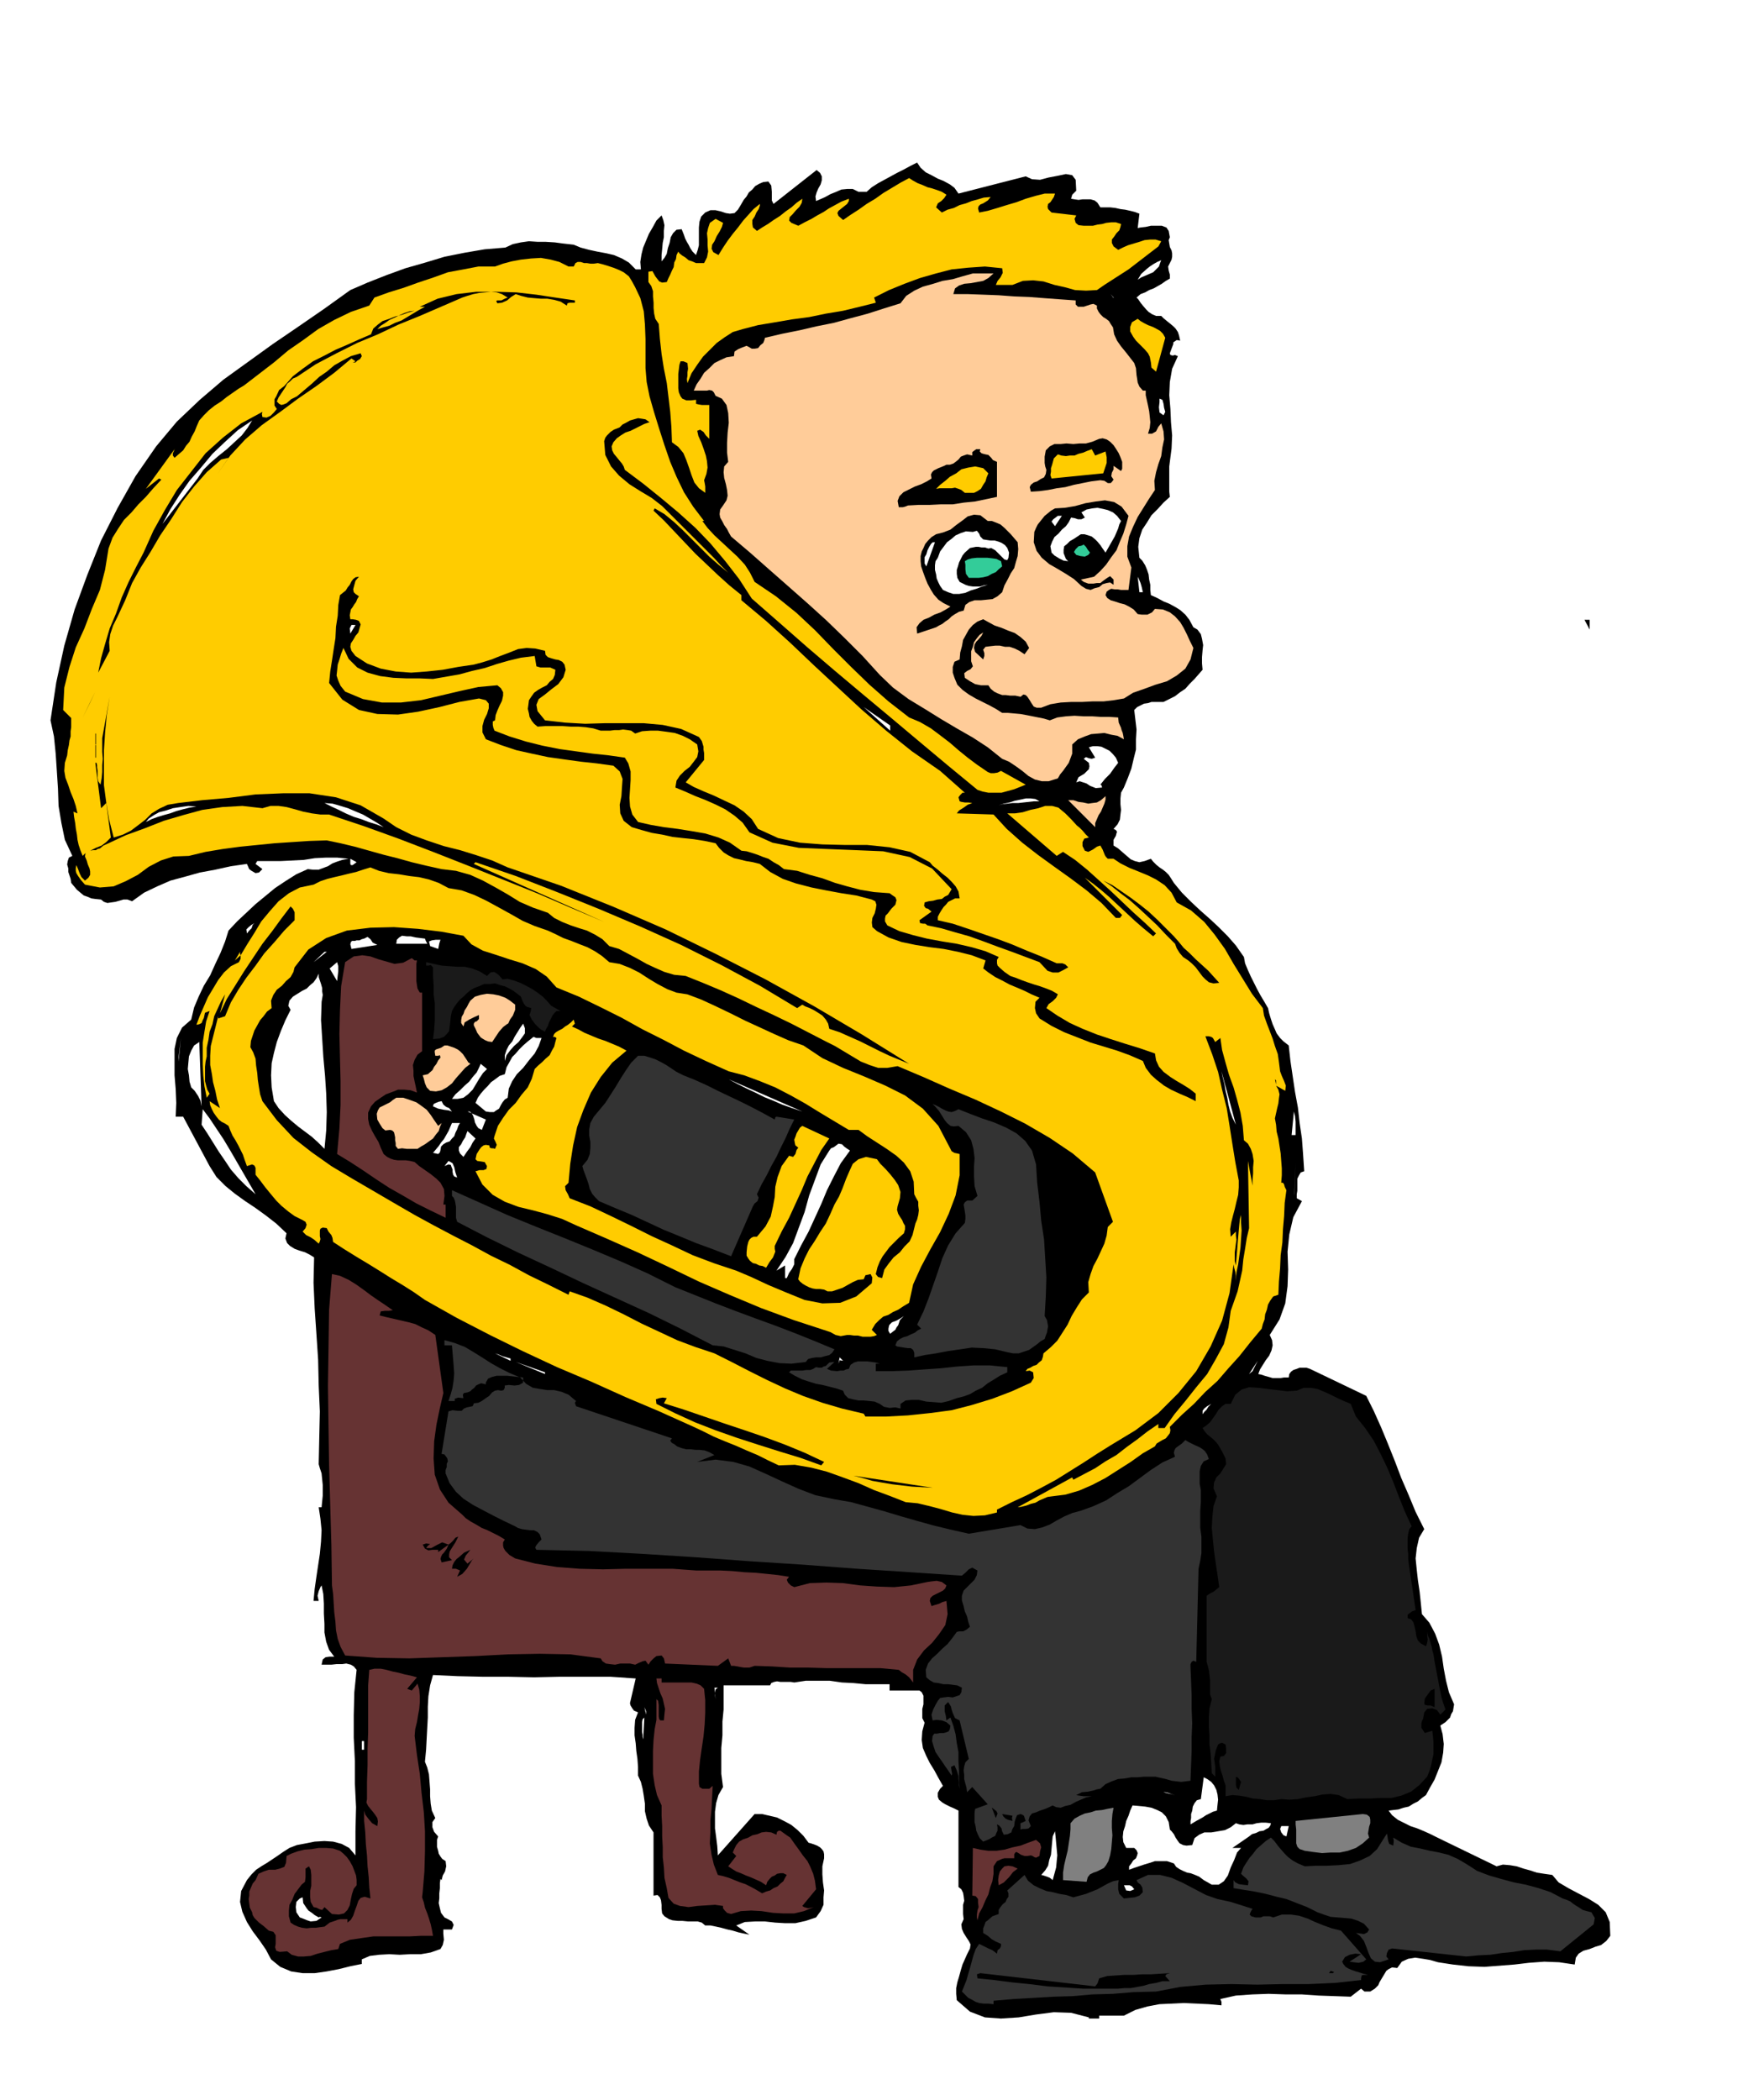 <svg xmlns="http://www.w3.org/2000/svg" fill-rule="evenodd" height="590.733" preserveAspectRatio="none" stroke-linecap="round" viewBox="0 0 3035 3656" width="490.455"><style>.brush0{fill:#fff}.brush1{fill:#000}.pen1{stroke:none}.brush2{fill:#fc0}.brush3{fill:#fc9}.brush5{fill:#633}.brush6{fill:#1a1a1a}.brush7{fill:#333}.brush8{fill:gray}</style><path class="pen1 brush1" d="m1669 337 117-30 11 5 14 1 15-4 16-3 14-3 11 2 6 8 1 19-7 7-2 7 6 1 7 1 7-1h14l7 2 5 4 5 8h17l9 1 9 2 8 1 9 2 8 2 8 3-3 25 5-1 9-1 9-2h19l8 3 4 6 2 11-2 5 1 6 1 6 3 6 1 5v6l-1 5-3 6-3 6 1 7 2 7v7l-7 4-7 5-7 4-7 4-8 3-7 4-8 3-7 6 3 3 4 6 4 5 6 7 4 4 6 4 7 3h9l4 4 6 5 5 4 6 5 4 4 4 6 2 6 2 9-6-1-3 2-3 2v3l-3 8-3 8 1 3 4 1 4-1 5 2-10 22-4 23-1 23 2 24 1 23 2 23-1 23-3 23-1 8v44l1 9-11 10-10 11-11 11-8 13-8 12-5 15-2 15 2 19 5 5 5 8 3 7 3 9 1 9 2 9v9l1 9 11 5 11 6 10 4 11 6 8 5 9 8 7 9 7 13 7 4 6 8 2 8 2 11-1 9-1 12v11l1 11-7 8-7 8-8 8-8 9-9 6-9 7-10 5-10 5h-21l-6 2-7 1-6 3-6 3-5 5 2 17 2 17-1 17v18l-4 16-4 17-6 16-7 17-5 9-1 10v10l1 10-1 8-1 9-4 8-7 8 4 2 2 3-1 3-1 4-4 7v10l8 5 8 7 7 6 7 6 7 3 8 2 9-2 11-4 4 5 6 6 5 4 6 4 5 4 5 5 4 6 5 8 14 17 16 16 16 15 17 15 15 14 16 16 14 16 14 20 2 11 5 12 5 11 6 12 5 10 6 11 6 10 7 12 2 9 3 10 3 9 4 9 3 7 6 8 6 6 9 7 3 27 4 27 4 27 5 27 3 27 4 27 2 27 2 30-6 2-3 5-3 6v21l-1 6v7l9 5-15 28-7 30-3 30 1 31-1 29-4 30-10 28-17 27 4 9 1 9-2 9-4 9-6 8-5 8-5 8-3 8 5 1 6 2 7 2 7 2h14l6-1h8l1-6 3-4 4-3 6-2 5-2h12l6 2 98 47 13 26 13 29 12 29 12 30 11 29 13 30 12 29 15 30-9 15-4 18-2 18 2 20 2 18 3 20 2 19 2 20 13 15 10 19 7 19 5 21 3 21 4 21 5 20 9 21-1 6-1 6-3 5-2 6-8 8-9 6 4 15 2 17-1 15-3 17-6 15-6 15-8 14-7 13-7 5-7 6-8 4-8 5-9 2-9 3-9 1-8 1 6 8 10 8 10 5 12 6 12 4 12 5 11 5 12 6 103 50 11-3 12 1 12 2 12 4 11 3 12 4 13 2 14 2 11 13 17 10 17 9 19 10 16 10 13 13 7 17 1 24-7 9-9 7-10 3-10 4-11 3-8 5-5 7-2 12-27-4-26-1-27 2-25 3-26 2-26 2-28-1-27-3-13-2-13-2-14-4-12-2-14-2-12 2-11 5-8 11-9-1-6 3-4 3-3 5-3 5-3 5-3 5-2 5-6 6-8 5h-10l-6-5-18 14-28-1-28-1-29-2h-28l-30-1-28 1-29 2-27 6 2 5v6l-22-2-22-1-22-1-21 1-21 1-21 4-21 6-20 10h-43v5h-18v-2l-31-8-30-1-31 4-30 5-31 2-28-2-26-10-23-20-1-11v-10l2-10 3-10 3-11 3-10 4-9 4-9 5-10 1-7-3-6-4-6-5-8-3-7-1-8 4-9-1-9v-16l2-7-1-8-1-6-3-6-5-4v-133l-8-4-7-3-8-4-5-3-6-5-2-5v-7l4-7 5-5-8-14-7-13-8-13-6-12-6-14-2-14 1-15 4-15-4-8v-16l2-8v-15l-3-6-4-3h-52v-11h-42l-21-2-20-1-21-3h-42l-20 3-6-1h-18l-6-1-5 1-5 2-2 4h-81v42l-2 21v24l-2 22v45l3 23-8 14-4 14-2 15v29l2 15 2 16 1 16 64-72h13l13 3 13 3 14 7 11 6 11 9 10 10 9 12 4 1 6 2 5 2 5 3 3 3 3 4 1 5v7l-3 14v14l1 14 2 14-1 12v13l-5 11-8 11-18 6-18 4h-18l-17-1-18-2h-17l-18 1-15 6 23 16-10-2-9-2-10-3-9-2-11-3-9-2-10-2h-9l-6-5-7-2h-17l-10-1h-8l-9-1-6-2-8-5-4-5-1-8v-7l-1-8-2-5-4-4-7 1v-110l-8-12-4-12-3-13v-13l-2-14-2-12-3-12-5-11v-15l-1-14-2-14-1-13-2-14v-13l1-14 5-13-7-3-3-4-3-5-1-4 10-43-44-3h-89l-44 1-45-1h-44l-44-1-43-2-5 18-3 19-1 18v19l-1 18-1 19-1 19-2 21 4 10 3 12 1 13 1 13v12l1 13 2 12 6 13-5 7v9l3 8 7 8-2 6v12l2 7 1 5 3 5 3 4 6 4 1 9-2 9-4 7-2 8-1-1-1-1-1 7v9l-1 9v9l-1 8 2 9 2 8 6 8 6 3 7 4 3 6-3 8h-15v7l1 11-2 9-4 7-17 6-17 3h-19l-18 1-18-1-18 1-16 2-14 6v8l-20 4-20 5-21 4-21 3h-21l-20-3-19-8-16-13-9-17-11-16-12-16-10-16-8-18-4-17 2-19 10-19 8-10 8-8 9-6 10-6 9-6 9-6 10-7 11-7 13-5 16-3 15-3 17-1 15 1 15 4 13 7 11 13v-42l1-42-2-41v-39l-2-41v-39l1-40 4-39-5-6-5-3-8-2-7 1h-10l-9 1h-17l2-9 5-4 7-1h8l-9-12-5-14-3-16v-15l-1-18v-17l-1-17-3-15-2 3-3 7-2 8 2 9h-9l2-21 3-21 3-20 3-20 2-21 1-20-2-20-3-20h5l1-10 1-10v-19l-1-10-1-10-3-9-2-7 1-47 1-45-2-45-1-45-3-45-3-44-2-45 1-44-8-5-8-4-10-3-8-3-8-5-5-5-3-8 2-9-18-17-18-14-18-13-18-12-18-13-16-13-16-16-12-19-46-86h-13l1-24-1-24-2-24v-46l4-19 9-18 16-14 5-21 8-19 9-19 11-18 9-20 9-19 8-20 6-19 15-16 16-15 16-15 17-14 17-14 18-12 19-12 20-9 9 1h10l8-3 8-3 8-5 8-3 9-3 11-2-20-2h-19l-20 1-19 3-20 1-20 1h-41l-3 5 12 9-6 6-6 1-7-4-4-3-4-9-28 4-27 6-27 5-25 7-26 7-23 10-23 11-21 15-8-3h-7l-7 2-7 2-7 1-7 1-6-2-5-4-10-1-7-1-7-3-6-2-6-5-6-5-5-6-5-6-1-7-2-6-2-6v-6l-2-7 1-6 2-6 6-3-13-28-6-29-5-30-1-30-2-31-2-30-3-30-6-28 10-66 14-64 18-63 22-60 24-60 29-57 31-55 36-52 36-43 40-38 41-35 43-31 43-31 44-30 45-31 46-33 30-13 33-13 33-12 35-10 33-10 35-7 35-6 36-3 13-6 14-3 14-2 15 1h14l16 1 15 2 18 2 12 5 15 4 14 3 16 3 13 3 14 6 12 7 12 12h9l-1-13 2-13 3-12 5-12 5-12 7-12 6-11 9-9 3 8 2 9-1 10v11l-2 10-1 11-1 10v11l5-6 4-7 2-10 3-9 2-10 4-7 6-6 9-1 2 5 2 5 2 6 3 6 3 5 3 6 4 6 6 6 3-9 2-8v-31l1-10 3-9 7-7 9-4h9l9 2 9 3 7 1 8-1 6-6 6-10 4-7 5-6 4-7 6-5 5-6 7-4 7-3 9-1 5 7 1 11v15l3 6 75-59 6 5 3 6v7l-2 7-4 7-3 7-2 7 1 8 7-3 9-4 9-5 10-4 9-4 10-1h10l10 5h14l9-8 11-7 11-6 11-6 11-6 12-6 11-6 12-6 6 9 9 8 10 5 11 6 10 4 11 6 8 6 7 10z"/><path class="pen1 brush2" d="m1648 339-4 6-5 5-6 4-3 7 10 9 10-5 11-3 10-5 11-3 10-4 11-3 10-3 12-1-5 6-8 5-5 2-3 3-1 4 2 7 15-3 17-5 16-5 17-5 16-6 17-5 16-4h18l-2 6-6 9-4 3-1 5 1 4 6 6 43 5-3 6 2 7 5 4 9 1h16l8-2 8-1 7-2 9-1h8l9 3-1 5-2 6-5 5-4 6-4 5v6l3 6 8 6 8-4 9-4 10-3 10-3 9-3 10-1h9l10 3-5 9-13 10-13 10-13 10-13 10-14 9-14 9-14 9-13 9-19 1-19-1-18-5-18-4-19-6-18-2-18 1-18 7h-29l3-7 5-6 4-8-1-8-30-3-29 2-29 3-27 7-28 8-27 10-27 11-26 13 3 9-28 7-29 7-30 5-29 6-30 4-29 5-30 5-27 7-17 5-14 9-14 10-12 12-12 12-10 14-10 15-7 17-1-7 1-6v-6l1-6-1-10-7-3h-5l-2 6-1 8-1 8v25l1 7 3 7 3 4 7 3h8l9-1v7l4 1 6 1h13v59l-6-6-4-6-6-4-5 2 2 9 5 11 4 11 4 12 2 10 1 11-2 11-4 11 1 5 1 6v11l-11-8-8-10-5-13-4-12-5-14-5-12-9-11-11-8-1-27-2-26-3-25-3-25-5-25-4-25-3-27-2-26-6-9-2-9-1-10v-9l-1-11v-9l-3-9-5-7v-18l7-1 5 9 3 4 4 5 5 2 8-1 3-7 3-6 3-7 3-6 1-8 3-6 1-7 3-6 2 3 5 4 5 3 6 5 6 2 7 3h14l5-10 2-10-1-11v-10l-1-11 2-9 3-9 10-7 13 7-2 7-4 8-5 8-4 9-4 6-1 7 3 6 9 5 8-13 8-12 9-12 9-11 9-12 9-10 9-10 11-9v3l-2 6-4 6-3 7-4 6v7l1 6 7 6 9-6 10-6 10-7 11-7 10-8 10-7 9-8 10-7-1 7-4 7-6 6-6 7-5 5-1 6 4 4 12 5 11-6 12-6 10-6 11-6 9-6 11-6 11-6 13-5v4l-3 5-5 4-5 4-5 4-2 4 2 5 8 7 13-9 14-9 14-10 15-9 14-10 15-9 15-9 15-8 6 4 9 5 8 3 9 4 8 2 9 3 8 3 8 5z"/><path class="pen1 brush2" d="m999 464 3-6 4-2h5l6 2h5l6 1h6l7-1 8 2 10 3 9 3 10 4 8 4 9 7 5 8 6 11 9 19 6 23 2 23 1 25v51l2 24 5 25 8 28 9 29 9 28 10 29 11 26 13 27 16 25 19 25h-3l9 12 12 13 13 12 14 13 13 12 13 14 9 14 8 16 37 25 36 29 32 30 32 33 31 31 32 31 33 29 36 28 19 8 19 11 16 12 17 13 15 13 16 13 16 12 19 13 5 2h6l6-1 6-3 43 24-10 4-10 4-11 3-11 3h-23l-10-2-9-3-51-42-49-41-50-42-48-40-50-42-48-41-49-43-48-42-22-34-24-31-26-31-26-27-30-27-30-25-31-25-32-24-2-6-3-5-5-6-4-5-5-6-3-6-1-7 3-7 6-7 7-5 8-5 9-3 8-4 8-4 8-4 9-3-7-5-6-1-7-1-7 2-7 2-7 4-6 3-5 5-10 4-6 4-3 3-3 3-3 4-2 6 2 24 10 20 14 16 18 15 19 12 20 12 18 14 17 17 12 12 12 12 12 12 13 13 12 12 12 12 12 13 13 13-17-14-16-14-15-15-15-15-16-16-15-14-17-14-17-10-2 4 18 17 18 19 18 19 19 20 19 18 20 19 20 18 21 17v9l43 36 42 38 41 39 42 39 41 38 43 37 45 36 49 34 43 38h-4l-4 4-3 4 2 7 3 1 6 1h6l7 1-8 3-7 5-8 5-4 5 64 2 23 25 27 24 27 21 29 21 28 20 28 21 26 22 25 26h7l4-5-65-65 14 10 15 12 14 12 15 14 14 13 15 14 15 13 17 14 5-5-20-19-20-18-20-19-19-18-21-19-20-18-21-17-21-14-11 7-86-74h13l14-2 13-4 14-3 12-4h12l11 3 12 10 10 10 10 11 5 4 5 5 5 6 6 6-8 2-3 6v7l4 8 6 2 8-4 7-5 6-2 4 7 4 10 2 3 3 3h10l12 8 16 8 15 6 17 7 14 7 15 10 12 13 9 17 25 14 23 20 18 22 18 25 15 26 16 26 16 26 19 25 2 13 5 14 5 13 5 13 4 13 5 14 2 14 2 16 3 8 4 9 3 8-1 9-16-9 4 7 2 8-1 7-1 9-2 8-2 9-2 9 2 11 1 12 3 12 2 13 2 13 1 13 1 13v12l-1 13h3l2 3 1 4 3 6-3 22-1 23-2 23-1 23-3 22-1 23-2 23-1 23-9 3-5 7-4 7-2 9-3 8-1 9-3 8-2 8-20 24-19 24-19 21-19 22-21 19-20 21-21 19-21 21 1 6-1 5-3 4-4 5-6 3-5 3-5 3-3 5-21 12-21 15-22 14-22 14-23 12-23 10-24 7-24 3-7 1-7 3-7 3-7 4-8 2-8 3-8 2-7 1 95-52 1 2 1 2 19-10 19-10 18-12 19-11 18-14 18-13 18-14 19-13v7h11l17-24 19-23 19-24 19-23 15-26 14-26 8-29 4-29 6-17 6-17 4-18 4-18 2-20 3-18 3-19 4-17-2-117 8 43v-10l1-11v-11l1-11-2-12-3-9-5-9-7-6-2-25-4-23-6-23-6-21-8-22-6-21-6-22-3-21-9 7-4-7-3-2-4-1h-6l1 3 11 29 10 30 7 31 8 32 5 31 5 32 5 31 6 32v12l-1 13-3 12-3 13-3 11-3 12-2 12 1 13 9-9v7l1 7-1 7-1 8-1 7v15l2 8 1-12 1-12 1-13 1-12 1-12 1-11 1-9 2-7v13l1 14-1 15-1 15-2 14-2 15-3 14-1 15v-9l-1-7-2-7-1-6-7 50-13 48-20 45-25 43-31 38-35 35-40 30-43 26-24 15-23 15-24 15-24 15-26 14-25 13-26 12-26 13v5l-21 5-20 1-19-2-18-4-20-6-19-5-21-5-21-2-28-11-27-10-27-12-27-10-28-10-27-7-29-5-28 1-19-9-18-9-19-8-18-8-20-8-19-8-18-9-17-8-60-27-59-25-60-27-59-25-60-28-57-28-58-30-55-31-20-14-19-12-20-12-19-12-21-13-20-12-21-13-20-13-1-7-2-5-5-6-3-6-7-1-4 2-1 3v10l1 5-1 4-2 4-8-7-6-4-8-4-6-6 5-6 2-6-2-5-5-3-14-7-11-8-12-10-9-9-10-12-9-11-9-12-8-10v-12l-2-4-4-2-9 3-4-11-3-9-4-8-4-8-5-9-5-8-4-9-3-8-6-4-6-3-5-4-4-5-5-7-3-6-3-7-1-7 18 12-5-15-3-15-4-15-2-14-3-16v-16l1-17 4-16 9-36v4l12-4 10-24 13-22 14-21 16-21 15-21 18-20 17-20 18-18v-14l-3-6-4-4-16 21-16 22-17 22-16 24-16 24-15 24-15 24-12 25 9-33-7 12-6 13-6 13-3 14-5 13-2 14-3 14v15l-2 9-1 9v25l2 8 2 7 4 7-5 7-4-20-2-18-1-20v-38l3-19 3-18 6-18-8 3-2 9-2 4-2 5-4 2-5 1 6-16 7-16 7-16 9-15 9-15 10-13 12-11 14-7 3-6v-6l-10 9 9-15v3l1 3 12-20 12-19 12-20 15-18 15-17 18-14 19-10 24-5 12-6 12-4 12-3 13-3 12-3 13-3 12-4 13-4 15 6 17 4 18 2 18 3 17 2 17 4 17 6 17 9 23 4 22 8 21 10 22 12 20 11 21 12 21 9 23 8 13 6 14 7 14 5 15 6 13 5 13 7 12 8 13 11 18 3 18 7 16 8 17 11 15 9 17 9 16 6 19 3 24 9 26 12 25 12 26 13 24 11 26 12 25 11 26 9 33 22 36 17 37 15 37 16 34 17 31 23 27 30 21 40 2 4 5 3 5 1 4 1v37l-7 35-12 32-15 32-17 30-16 30-14 31-7 32-10 6-9 6-9 4-8 5-9 3-7 6-7 7-6 10 9 9-5 2-6 1h-14l-8-2h-7l-7-1h-5l-11 2-9-2-9-5-6-2-58-19-57-21-55-23-53-23-54-26-53-25-54-24-53-23-24-11-25-8-26-7-25-6-24-9-21-12-18-18-12-23 7-2h7l5-2 1-5-4-7-6-1-7-1-3-3 2-9 5-8 3-4 4-3 4-1 6 1 1 4 3 1h3l3 1 3-7-2-5-3-6 1-4 6-18 9-14 10-14 12-12 10-14 11-13 7-15 5-17 6-6 7-6 6-6 7-6 4-8 4-7 2-8 2-7-3-2h-3l2-5 3-3 5-3 6-3 5-4 5-3 5-4 5-5 2 7-5 5 11 5 11 6 12 5 12 5 12 4 12 5 12 5 13 7-25 21-20 25-17 27-13 30-11 30-7 32-5 32-3 33-6 6 1 7 4 7 3 7 36 14 36 17 35 17 36 18 35 16 36 17 37 14 39 13 26 11 30 14 31 13 32 13 31 6 31-1 28-11 27-23 1-10-3-6-9 2-3 7-10 1-9 4-9 5-9 5-9 3-9 3h-8l-6-3-7-1h-7l-6-1-6-2-6-3-5-3-5-4-3-4 4-19 7-17 8-16 10-15 9-15 10-15 8-17 7-16 8-14 6-14 6-16 6-14 6-13 10-8 13-4 19 4 6 8 9 9 8 9 8 10 6 9 4 12-1 11-4 14-1 6 2 7 3 5 4 6 2 5 3 5v6l-2 7-9 8-8 8-8 8-6 8-6 8-5 9-4 10-3 12 4 5 7 2 4-15 8-11 8-10 11-9 8-10 9-9 5-11 3-12 2-8 3-7 2-8 1-8-1-8v-7l-4-7-3-6-1-22-6-18-11-15-13-12-17-12-17-11-17-11-15-11h-17l-25-15-25-15-26-16-25-14-27-14-27-11-27-10-27-7-40-18-38-18-36-19-36-18-36-20-36-18-39-19-39-16-17-19-19-13-23-10-23-7-24-8-22-7-20-11-14-15-38-7-41-5-42-3-41 1-41 5-36 13-31 20-24 31-2 8-5 9-8 7-7 8-9 7-6 9-4 10 1 13-8 6-6 8-6 7-5 9-5 9-3 9-3 9-1 11 5 9 4 11 1 12 2 13 1 12 2 13 2 12 4 12 25 33 29 31 32 25 34 24 35 21 36 21 36 21 38 22 33 18 34 18 33 17 33 18 33 16 33 18 33 16 36 18 2-6 31 11 32 14 31 15 31 16 30 14 32 15 32 12 33 11 30 15 31 16 30 15 32 15 31 13 34 12 34 10 38 9 3 5h36l38-2 38-4 38-5 35-9 36-11 34-13 33-15 5-8-1-10-6-3-7 1 3-4 5-2 5-3 6-2 4-4 5-4 2-6 1-6 13-11 11-11 9-14 9-14 7-15 9-15 9-14 12-12-1-18 4-14 5-14 7-13 6-13 6-13 4-14 2-15 9-9-31-86-39-33-40-27-43-25-42-21-45-21-45-19-45-20-45-19-18 3h-16l-15-5-15-6-15-9-15-9-15-9-14-7-31-16-31-16-31-15-30-14-31-15-31-14-31-13-30-12-20-2-17-5-16-7-15-7-16-9-15-8-17-9-17-5-12-12-13-8-14-7-13-4-15-5-15-6-14-7-11-9-26-9-23-10-21-13-21-12-22-12-22-10-25-7-25-3-27-6-25-6-25-7-24-6-25-7-25-7-25-6-24-5-31 1-30 2-30 2-30 3-30 3-30 4-30 5-29 7-27 1-22 7-21 11-19 14-21 11-21 9-24 2-26-5-7-8-5-7-3-5-1-4v-5l1-5 3 7 3 8 3 6 6 6 6-5 3-5v-6l-1-5-3-7-2-7-3-7 1-6-5 5-4-10-3-9-2-9-1-9-2-11-1-9-2-11-1-9 7 3-3-13-4-12-5-12-4-12-5-13-2-12 1-14 4-13 1-9 2-9 1-8 2-7v-9l1-7v-16l-14-14 2-39 9-36 11-34 15-33 13-34 14-33 9-35 6-37 7-19 10-16 10-15 13-13 12-14 13-13 13-15 14-15-4-2-23 18 50-69v-1l-1 4-2 4v4l3 4 8-7 7-6 5-8 6-7 4-9 5-9 4-10 4-9 8-9 9-9 10-8 11-7 10-8 10-7 10-7 10-6 26-20 26-20 25-21 26-18 26-19 28-16 29-14 32-11 9-14 25-9 26-8 25-9 27-9 25-9 27-5 26-5h29l14-5 15-4 16-3 18-2 17-1 17 3 15 4 16 8h9z"/><path class="pen1 brush0" d="m1981 487 6-10 10-9 5-4 6-4 7-4 7-3-2 5-2 6-5 5-5 5-7 3-7 3-7 3-6 4z"/><path class="pen1 brush3" d="m1730 476-9 8-9 5-11 2-11 2-11 1-9 3-7 5-3 10h26l27 1 26 1 27 2 26 1 26 2 27 2 28 2v7l4 4h10l6-2 6-2 5-1 6 3v5l3 6 3 4 5 5 5 3 5 4 3 5 4 6 2 12 5 11 7 10 9 11 7 9 7 9 3 9 1 12 1 6 1 7 3 7 6 7h5v8l2 9 2 9 2 10 1 9 1 10-1 10-3 10h7l7-4 4-8 5-6 4 14 1 14-3 14-2 15-5 14-4 14-3 15 1 16-10 15-10 16-10 16-8 17-7 17-3 17v18l7 19-5 39h-13l-6-1h-5l-6-1-4 2-4 3-2 6 3 5 6 4 7 2 9 3 8 2 8 4 8 5 7 8 7 1h10l8-4 5-6 14 1 12 5 9 7 9 10 6 10 6 12 5 11 6 12-5 20-9 16-15 12-17 10-20 6-19 7-20 7-16 10-18 3-17 2h-19l-19 1h-19l-18 1-18 3-16 6h-8l-5-2-4-6-3-5-4-6-3-3-4-1-5 4-9-2h-9l-8-1h-6l-8-3-6-3-6-5-4-6h-13l-5-1-5-1-9-5-9-6-1-8 5-4 6-3 4-5-3-9v-17l3-8 2-8 5-7 5-6 6-4-3 6-6 7-3 3-3 5-1 6 2 7 14 13 2-6v-5l-2-6 4-5 8-1 9-1h8l9 2h8l9 3 8 4 9 6 8-11-6-11-9-8-10-7-11-4-12-5-12-4-11-6-9-5-10 4-8 6-7 8-5 9-5 9-2 11-3 11-1 12-9 4-3 9v10l3 9 5 12 9 9 11 8 12 7 12 6 12 6 11 6 11 7h10l11 1 11 1 11 2 10 2 10 2 10 2 10 3 13-5 15-2 15-1 16 1h15l15 1h15l15 1 1 9 4 9 1 4 2 5 1 5 1 6-11-6-11-2-12-3-11 1-12 1-11 4-12 5-10 9v16l-3 8-3 8-5 7-5 7-5 6-4 7-16 5h-12l-12-3-11-6-11-9-11-8-12-8-12-5-25-20-26-17-28-16-27-16-29-18-28-17-27-20-23-22-30-33-31-31-32-31-32-29-34-30-33-29-34-30-33-28-4-7-3-6-5-7-3-6-4-7-1-6 1-8 5-7 6-9 2-8-1-10-2-10-3-11-1-10 1-10 7-8-2-16v-17l1-18 2-17-1-17-3-14-8-11-11-5-3-6-3-3-5-1-4 1h-23l5-11 7-10 6-10 9-8 9-9 10-5 11-5 13-2 1-8 6-4 7-3 8-3 4 2 5 3h5l6-1 4-5 5-4 2-5 1-4 30-7 30-6 30-7 30-6 29-8 30-8 28-9 29-9 10-13 14-9 15-7 18-5 16-5 18-3 17-5 18-5h36z"/><path class="pen1 brush1" d="M1001 523v4h-9l-4 1-1 4-11-7-11-3-12-2h-11l-12-1-11-1-12-3-9-3-8 5-7 6-9 4-8 1-2-4 2-1h7l6-3 5-2-10-6-9-3-10-1-10 1-11 1-10 2-10 3-9 3-37 16-37 16-37 15-36 17-36 15-36 18-36 19-33 22-7 3-5 5-5 4-3 6-4 6-4 6-4 6-3 7 4 4 4 2 4-1 5-2 8-7 10-5 13-11 13-11 13-12 13-9 13-11 14-8 15-8 17-5 2 5-3 5-5 3-3 3h-5l3-1 2-1-7-5-30 25-31 23-32 22-31 23-32 23-29 25-26 28-23 33 20-29-13 3-25 22-22 25-21 27-19 30-19 28-17 29-17 27-15 27-6 15-6 15-7 15-7 15-7 14-5 15-2 14 1 15-20 38 5-25 7-25 8-27 11-26 10-28 12-27 13-26 13-25 17-38 20-36 21-35 25-32 25-32 30-27 32-25 37-20-1 4 1 5 7 1 7-3 6-6 5-6-4-6v-11l3-5 5-11 9-7 15-17 17-13 18-13 20-10 19-10 21-9 20-9 21-9 4-10 8-7 8-6 12-4 10-4 12-3 11-4 11-3-9 1-9 3-9 4-8 4-9 4-7 5-8 5-6 6 10-3 11-3 10-5 11-4 10-6 10-6 10-6 11-6h-9l31-14 33-8 34-4h36l34 1 35 4 33 5 34 5z"/><path class="pen1 brush0" d="m1939 519-5-7 5 6v1z"/><path class="pen1 brush2" d="m2029 588-16 59-8-7-1-9-2-10-3-6-6-7-7-7-8-8-5-7-5-9v-8l3-8 10-6 5 4 7 4 6 3 8 3 6 3 7 4 5 5 4 7z"/><path class="pen1 brush0" d="M1143 653v10-10zm0 18v23-23zm886 46-3 6-7-5-1-9 1-9v-6l5 2 2 7 1 7 2 7zm-779 76v-72 72zm-906 40-61 79 14-26 16-25 17-24 20-23 20-24 21-20 23-21 25-17-8 13-10 13-13 12-13 12-15 12-14 12-12 12-10 15z"/><path class="pen1 brush1" d="M1954 804v12l-2 4-13-9v6l-3 6-1 6 4 6-3 4-2 2h-5l-6-4-7-1-16 2-15 3-15 3-15 4-15 2-15 3-15 2-15 1-2-8 2-4 5-4 6-2 6-4 6-3 3-6 1-7-2-6-1-6v-11l2-11 7-7 8-4h11l10-1 12 1 11-1h11l11-3 12-5 6-1 7 2 6 4 6 6 4 6 5 8 3 7 3 8zm-247-22-1 4 3 3 3 1 4 1 5 1 5 5 3 4 7 3v61l-19 4-19 4-20 2-19 3h-21l-20 1h-19l-18 1-5 2-4 1h-7l-2-11 3-8 7-7 10-5 10-5 11-4 10-5 8-5-1-7 2-4 3-3 4-2 4-2 5-2 5-2 4-2h6l6-2 4-3 5-4 4-5 5-2 6-2 9 2v-6l4-3 3-2h7z"/><path class="pen1 brush2" d="m1925 786 2 10v10l-3 9-3 9-90 9-2-6 1-6v-6l2-6 3-11 7-7 6 2 8 1 7-1h8l7-3 8-2 7-3 8-3 6 11 18-7zm-204 38-3 7-2 7-4 6-4 7-6 4-6 3h-16l-6-5-5-2-6-2-6 1h-21l-6 1 7-7 9-7 8-7 11-6 9-7 12-3 12-2 14 3 9 9z"/><path class="pen1 brush0" d="m1259 847 1 15-1-15z"/><path class="pen1 brush1" d="m1965 898-4 15-5 16-6 14-6 15-9 12-9 13-10 11-11 10-23 5 5 4 8 3h9l6-1h6l5-4 7-5 5-3 6 6v9l-6-4-6 1-7 2-6 5-8 2-7 3-8-2-8-5-13-12-14-9-15-9-14-8-13-11-9-12-5-15 1-18 3-7 3-6 4-5 4-5 4-5 5-4 6-5 7-4 17-1 18-3 18-5 18-3 16-2 16 3 13 8 12 16z"/><path class="pen1 brush0" d="m1952 907-3 6-2 7-3 7-3 7-4 7-4 7-4 7-4 7-5-7-4-6-5-6-4-4-6-5-6-2-7-2h-6l-6 4-6 4-7 4-5 5-5 4-1 6v6l4 10 4 4-8-1-8-4-8-5-5-5-2-11 3-8 4-8 7-6 6-7 7-6 5-7 4-8 6 1 6 2h6l6-3-6-9 9-5 10-2 9-1 10 2 8 2 9 4 7 6 7 9z"/><path class="pen1 brush1" d="m1772 944 1 12-1 12-3 10-3 11-6 9-5 10-6 11-4 12-8 7-9 5-10 1-10 1h-11l-9 3-7 5-3 10-8 2-7 4-6 4-5 5-6 4-5 4-6 3-5 3-33 11-1-11 5-7 7-6 10-4 9-5 11-4 9-5 8-5-12-6-9-6-8-9-5-8-6-11-4-10-4-11-3-9-1-9v-9l2-8 3-6 3-7 5-6 6-6 8-5 12-3 13-5 10-8 11-8 9-7 11-3 11 1 13 10h7l8 3 7 3 7 6 5 5 6 6 6 7 6 7z"/><path class="pen1 brush0" d="m1837 916-6-8 3-4 4-3 4-3h7l-12 18zm-18 9-2 19 2-19zm-107 14 6 1 7 1h7l7 2 5 2 6 4 4 5 3 8-1 9-2 4-5-1-4-4-6-6-6-6-7-4-5 1-6-2h-6l-5-1h-5l-10 2-9 8-4 5-3 6-3 6-2 7-2 6v7l1 7 4 7 4 2 6 3 6 2 7 1h13l6-2 7-1-10 3-10 4-10 3-9 4-11 2h-10l-9-3-9-4-5-7-3-6-3-7-1-7-2-8v-8l1-7 4-6 4-11 6-8 6-8 8-6 7-6 9-4 9-3 12 1 7-2 4 5 2 5 5 5zm-1444 0v5-5zm1345 47-3-5v-11l3-5 2-7 3-6 3-5 3-3h4l-15 42zM263 950l-16 32 16-32z"/><path class="pen1" d="m1898 962-3 4-6 3-8-1-7-2-4-5 3-5 5-5 5-1 4-2 4 4 3 5 4 5zm-153 24-6 5-5 5-7 3-7 4-8 2-8 1h-17l-5-7-1-8v-8l-1-6 5-3 7-2 9-1h18l9 1 7 1 8 4 2 9z" style="fill:#3c9"/><path class="pen1 brush0" d="M1990 1031h-6l-3-27 2 4 3 7 2 7 2 9z"/><path class="pen1 brush1" d="m625 1004-6 7-3 11-1 4 1 5 3 3 6 4-3 5-2 5-3 4-3 5-3 4-1 5-1 5 1 7h4l6 1 5 2 3 6-2 7-2 7-5 6-4 7-4 6-1 6 2 7 7 9 20 13 24 9 26 5 27 2 27-2 28-3 27-5 27-4 15-4 16-5 15-6 16-6 15-6 15-2 15 1 17 4 1 7 4 4 6 2 7 2 6 1 6 3 4 5 2 9-4 13-9 12-12 9-11 9-11 8-4 10 2 11 13 16 35 4 35 2 34-1h68l33 3 32 7 31 14 5 7 3 10v5l1 6v12l-32 39 14 8 18 8 17 7 19 9 17 8 16 11 14 13 11 17 35 16 38 8 39 3 40 1h38l39 4 36 8 34 18 5 6 9 7 8 7 9 7 7 7 7 8 5 9 2 12h-8l-6 3-6 3-4 5-4 4-4 6-3 5-3 6v6l26 6 27 9 26 9 26 9 24 9 26 11 25 10 27 12h10l5 2 5 5-9 5-8 4h-10l-9-3-14-15-24-9-24-9-25-9-24-9-25-9-25-7-24-7-24-5-4-3h-4l-5-1-1-5 21-15-6-5-4-1-3-4 1-6 7-2 8-1 7-2 8-1 5-4 6-3 3-5 3-5-34-36-39-20-46-10-48-2-50-2-49-2-46-9-40-18-12-17-14-12-16-11-16-8-18-8-18-7-18-8-17-7 2-12 6-9 8-8 9-7 7-9 6-8 2-10-2-12-13-9-12-6-14-5-14-2-15-2h-14l-14 1-12 4-7-5-6-1-8-1-7 1h-8l-8 1h-16l-13-4-13-2-13-1h-13l-15-1h-29l-14 1-6-5-4-5-4-7-1-6-2-8 1-7 1-8 4-6 5-7 7-5 7-4 8-4 5-6 6-5 3-7 1-9-9-4h-17l-7-2-3-18-24 3-21 5-21 6-21 7-22 5-22 6-23 4-23 4-23-1h-23l-23-1-23-3-22-6-18-9-15-15-9-19-4 10-3 10-3 9-1 10-1 9 3 9 4 9 8 10 31 13 33 6h33l35-4 34-8 34-8 32-7 33-3 6 5 4 7v6l-2 9-4 8-4 9-3 8-1 9-4 2v6l1 5 2 5 26 10 29 9 28 7 30 6 29 4 29 4 28 3 28 4 6 10 4 14v15l-1 16-1 15 1 15 4 14 10 13 22 5 23 4 24 3 25 4 23 4 23 7 20 9 20 14 9 1 10 3 9 3 10 4 9 3 9 6 9 5 9 7 23 3 22 7 22 6 22 8 21 6 23 6 24 4 27 2 4 3 6 4 2 5-2 8-7 7-6 8-4 4-1 5v5l4 7 21 10 24 7 24 6 27 5 25 4 26 6 24 7 23 10-3 5v6l1 4 4 4 8 7 10 7 9 3 10 4 11 4 12 4 10 3 11 4 10 4 10 6-3 6-6 6-7 5-4 7 19 13 22 13 22 10 25 10 24 8 25 8 26 8 26 9 2 12 5 11 8 9 12 9 11 7 12 7 11 7 10 8v13l-14-7-14-6-15-7-12-7-13-10-10-9-9-12-5-12-23-10-22-8-23-7-23-7-23-9-23-9-22-11-21-13-6-9-2-9 1-11 7-7-14-6-12-6-14-6-12-5-13-7-12-6-12-8-9-7 4-14-24-9-24-6-25-5-24-3-25-4-24-5-23-8-20-11-8-7-1-8 1-8 4-8 2-8 1-7-2-6-6-3-27-7-26-4-27-5-25-5-27-7-23-8-22-12-18-14-12-3-12-2-12-3-9-2-10-5-8-5-8-8-6-8-19-4-19-3-19-2-18-2-18-4-18-3-18-5-17-5-14-11-6-13-1-15 3-15 1-16 1-14-5-13-11-10-29-4-28-3-29-4-28-4-28-6-27-6-27-9-26-10-6-12v-11l3-11 5-10 3-10v-8l-5-6-12-3-34 6-35 9-37 8-35 5-36-1-32-7-29-18-23-29 2-20 3-19 3-20 3-19 1-20 3-19 1-19 3-17 5-4 5-4 3-5 4-5 3-6 3-4 4-3 6-1zm2143 92-9-17h9v17z"/><path class="pen1 brush0" d="m610 1103-1-9 3-6h7l-9 15z"/><path class="pen1 brush1" d="M198 1198v11-11zm-54 51 22-45-9 19-13 26zm54 209 16-5 14-7 12-9 13-10 11-11 13-8 15-7 18-3 42-5 46-4 47-6 48-2h46l46 7 43 14 40 23 22 15 26 13 27 10 30 10 28 7 29 9 27 9 27 12 93 32 92 37 90 39 88 43 86 44 85 47 83 49 82 51-17-7-17-7-17-8-16-8-18-9-18-8-18-8-18-6-2-9-4-7-6-7-6-4-8-5-8-4-8-3-5-3-9 6-65-39-67-36-70-35-71-32-73-31-72-29-72-28-70-24-3 3 227 101-59-25-58-25-60-24-60-24-61-24-60-23-61-22-60-20h-15l-15-2-15-3-14-4-15-4-14-2h-14l-14 4-35-4-35 2-35 5-33 9-34 10-33 13-33 12-30 14-9 4-6 5-4 1-3 2h-5l-5 1 10-5 10-4 8-6 8-8-8-60-9 9-10-79h2l1 4v4l1 6v12l1 6 4 6 2-11 1-11v-12l1-11-1-12v-24l2-11 11-61-5 31-3 31-2 31v61l4 30 5 30 8 31z"/><path class="pen1 brush0" d="m1550 1272-46-41 46 32v9zm8 2 10 13-10-13z"/><path class="pen1 brush1" d="M166 1277h1v19h-1v-19z"/><path class="pen1 brush0" d="m1577 1296 6 5-6-5z"/><path class="pen1 brush1" d="M166 1297h1v22h-1v-22z"/><path class="pen1 brush0" d="m1947 1328-7 9-7 10-9 9-8 10 2 1 1 4-11 1-10-4-6-4-6-2-6-2-6 2 4-9 10-6 4-4 4-4 1-5-1-6-9-7 4-3 5 2 5 1 6-2-11-18 7-2h8l7 1 8 4 6 3 6 6 5 6 4 9zm-137 67h-10l-9 1-9 1-9 1h-10l-9 1-8 1-7 2 9-3 10-2 9-3 10-2 9-2h9l8 1 7 4z"/><path class="pen1 brush3" d="m1907 1440-47-47h9l9 3 8 1 9 2 7-1 8-1 7-4 8-7v6l-2 7-3 7-3 7-4 6-3 7-3 7v7z"/><path class="pen1 brush0" d="m668 1440-13-5-13-4-13-5-13-4-14-6-12-6-13-6-12-6 14 1 14 4 13 4 14 6 12 5 12 7 12 7 12 8zm-326-36-12 2-12 3-11 3-11 4-11 3-10 3-11 4-10 5 5-6 9-6 9-5 12-3 12-4 13-2 14-2 14 1z"/><path class="pen1 brush1" d="m158 1495-1 9 1-9z"/><path class="pen1 brush0" d="M614 1506h-3l-1-2v-9l11 6-7 5z"/><path class="pen1 brush1" d="m2044 1630 8 9 9 11 10 9 11 11 11 10 11 10 9 10 10 11-10 1-8-2-6-5-5-5-6-8-6-8-7-7-6-5-9-6-6-7-5-8-3-8-16-16-15-16-16-15-15-14-17-15-16-12-15-12-15-10 16 8 16 11 16 11 16 12 15 12 15 14 14 14 15 15z"/><path class="pen1 brush0" d="m499 1602-4 9 4-9zm-69 23-1-7 4-4 5-4 5-3-3 3-2 6-4 4-4 5zm310 9 1 3 3 6h-54l1-7 4-4 5-3 8 1h7l9 2 8 1 8 1zm-83 11-45 7-2-8 1-4 2-2h5l3-1h5l4-2 4-1 6-3 5 4 4 6 8 4zm110-9-2 6-2 10-14-5-2-8 5-2 7-1h8zm-221 39 19-18h4l-23 18z"/><path class="pen1 brush5" d="M722 1672h4l-1 6v30l1 7 1 6 4 7h4v102l-8 6-5 9-3 9 1 10v9l2 10 2 9 2 10-11-4-11-1h-11l-10 4-11 4-9 6-10 7-7 8-5 11v11l2 10 5 11 5 9 6 10 4 10 5 11 6 5 6 3 6 2 7 1h14l7 1 8 2 8 7 10 7 10 7 10 8 7 7 6 11 1 12-2 15h4v23l-27-13-24-12-24-14-23-13-23-15-22-15-23-15-23-14 4-44 2-41v-42l-1-40-1-42 1-41 2-42 7-42 15-10 15-2 14 2 14 5 14 4 14 4 15-2 15-8 5 4z"/><path class="pen1 brush0" d="m587 1708-13-22 13-11 2 7v9l-1 8-1 9z"/><path class="pen1 brush6" d="m848 1699 6-6 6-1 4 2 5 4 6 7 9-1 11 3 11 4 10 5 11 6 9 6 9 7 7 7 8 9 16 9h-7l-4 4-3 4-3 6-3 6-2 6-3 5-2 5-6-3-4-3-4-4-3-3-6-8-4-8 2-6 1-6-7-2-3-2-3-4-2-4-3-8-5-4-8-6-7-4-8-4-8-2-9-3-9 1h-10l-9 4-8 3-7 4-6 5-6 6-6 5-5 6-5 7-4 7-2 9-1 10-1 8-1 8-4 5-5 5-8 3-11 1 2-16 1-16v-31l-2-16v-15l-1-16v-15l-4-4-4 1h-4v-6l13 3 14 3 13 1 14 1h13l13 3 13 5 13 8z"/><path class="pen1 brush0" d="m560 1744-1 32 2 32 2 32 3 33 2 31 1 32-1 32-3 32-11-11-11-10-12-9-12-9-12-10-11-10-11-12-8-12-4-24-1-21 1-21 4-18 5-19 7-19 8-19 9-18-4-7 2-9 6-7 8-5 8-5 8-4 6-6 6-5 5-7 4-8v6l2 6 2 6 2 7v6l1 6-1 6-1 6z"/><path class="pen1 brush3" d="M897 1749v9l-4 10-5 7-4 9 1-2h-1l-8 6-7 8-6 9-6 9-7-1-5-2-5-3-3-2-6-8-3-7-3-6v-3l2-3 3-1 4-4v-7l-9 4-8 4-8 5-2 7-4-6v-5l1-6 3-5 2-6 4-6 3-6 3-5 8-7 10-3 11-2 11 1 10 2 11 4 8 5 9 7z"/><path class="pen1 brush0" d="M879 1847v-10l3-9 4-8 6-7 4-8 5-8 5-8 5-7 3 8v9l-5 7-6 8-8 7-7 8-6 8-3 10zm-559-54-1 12 1-12zm623 14-5 14-7 13-10 12-10 13-11 11-8 12-6 13-2 16-5 3-4 5-3 5-3 6-5 3-4 3h-7l-7-1-18-15 4-9 5-7 6-7 6-6 6-7 7-5 8-6 9-3 3-12 5-9 5-9 6-6 6-7 7-7 8-7 10-8 5 2h9zm-632 41 4-41-4 34v7zm40 78-2-10-4-8-6-9-6-6-3-10-1-11-2-11 1-11 1-11 4-10 5-9 9-6 4 112z"/><path class="pen1 brush3" d="m814 1847 1 2 4 3-9 7-8 9-8 9-7 9-9 7-9 5-10 2-10-1-6-6-3-7-2-8-2-6 9-2 8-7 3-6 4-5 3-6 4-5-1-4-3 1h-5l-1-6v-3l2-2 3-1 6-2 6-4h5l6 2 6 2 6 3 4 3 5 5 4 6 4 6z"/><path class="pen1 brush7" d="m1190 1872 20 8 20 9 20 10 21 10 19 9 20 10 19 10 20 11 1-4 2-1 31 5-8 16-7 16-8 16-8 17-9 16-8 16-9 16-8 17 3 6-2 6-5 4-3 5-38 87-31-12-30-11-29-12-27-11-28-13-28-13-29-12-28-12-7-7-5-6-4-8-2-8-3-9-3-8-3-8-2-7 9-11 4-10 1-11v-10l-2-11v-11l2-11 6-11 10-12 10-12 9-14 9-14 9-15 9-14 9-13 12-12h11l10 3 9 3 10 5 9 5 9 6 9 6 12 6z"/><path class="pen1 brush0" d="m848 1861-7 7-6 9-6 10-6 10-8 8-8 6-10 2h-10l6-8 8-7 8-8 8-7 6-8 7-8 4-8 3-7 11 9zm1304 97-6-12-4-11-3-12-2-12-3-12-2-12-3-12-2-10 25 93z"/><path class="pen1 brush1" d="m2222 1888-2-9 2 2v7z"/><path class="pen1 brush0" d="m1397 1935-18-6-17-6-16-7-15-6-16-8-15-7-16-8-15-8 128 56z"/><path class="pen1 brush3" d="m763 1960 6-5-3 7-2 7-5 6-5 7-7 5-7 5-7 4-6 4h-19l-8-1-7 1-4-5v-5l-1-5v-5l-1-5-1-4-3-3-4-1-8 1-5-4-5-8-4-7-1-10 2-6 3-5 6-3 6-3 6-3 5-4 6-4h12l12 4 11 4 10 7 8 6 7 9 6 9 7 10z"/><path class="pen1 brush0" d="m787 1935-6-2-8-1-10-2-9-4 1-4 4-2 5-2 5-1 3 6 5 4 5 2 5 6z"/><path class="pen1 brush7" d="m1669 1931 20 8 21 8 21 7 21 9 18 10 15 13 12 17 7 24 2 32 4 33 3 33 5 33 2 33 2 33-1 33-2 34 4 7 2 11-1 5-1 6-2 5-2 6-7 4-6 5-7 5-7 5-9 3-9 3h-10l-10-2-21-5-20-2-21-1-20 3-21 3-21 4-20 3-18 4v-8l-2-5-4-3h-5l-7-1-6-1-6-1-3-2 3-7 5-4 6-3 7-2 6-3 7-3 5-4 6-3-7-7 11-23 9-23 8-23 8-23 8-24 10-22 13-21 16-18 1-7v-6l-1-7-1-6-1-6 2-4 4-3h9l9-8-5-17-1-17v-17l1-15-2-16-4-15-9-14-13-11-8 1-6-1-6-5-4-5-5-8-5-8-6-7-5-5 5 2 6 3 5 3 6 3 5 2 6 1 6-2 6-3z"/><path class="pen1 brush0" d="m445 2079-16-14-14-14-13-15-10-15-11-16-10-16-10-16-10-15 2-27 12 16 12 18 12 18 12 20 11 19 11 19 11 19 11 19zm394-112-6-3-3-4-3-6-1-5-2-6-2-4-4-4h-4l32 14-7 18zm1417 9h-7l4-41 2 8 1 10v23zm-853-32 19 5-19-5zm-602 11-3 5-2 6-3 6-2 6-4 4-4 5-6 2-5 3-4 4-1 6-1 4-3 3-9-2 5-6 5-6 4-6 5-6 4-7 4-7 3-7 3-7h14z"/><path class="pen1 brush2" d="m1444 1982-14 20-12 23-12 23-10 24-11 24-11 24-13 24-12 25v5l1 5-2 5-2 5-6 8-6 10-6-3-6-1-6-3-5-1-5-4-3-4-3-5v-6l1-10 2-8 2-4 3-3 4-2h6l15-18 9-17 4-18 3-16 1-18 4-17 7-19 13-18 7 2 4-5 2-7 3-4-5-4-1-4-1-6 2-5 2-6 3-5 3-5 4-3 47 22z"/><path class="pen1 brush0" d="m828 1982-5 7-4 8-6 8-6 9-6-6-2-5v-6l4-5 3-6 4-6 2-6 2-5 14 13zm652 21-16 22-12 23-12 24-10 24-11 24-11 24-13 24-12 24v9l-4 8-5 7-4 9h-3v-22l-15 9 16-24 13-24 10-27 10-27 8-29 10-27 10-27 15-24 3-4 5-2 4-3 4-3 6 1 4 4 4 3 6 4z"/><path class="pen1 brush1" d="m1898 2109 2 10v10l-4 10-3 10-5 9-4 11-2 11 1 12-9 10-6 12-4 13-2 14-4 12-3 13-6 11-7 9-6-36-2-36v-38l1-37-2-38-5-36-9-35-15-32 14 8 17 10 15 11 16 13 12 13 11 16 6 18 3 22z"/><path class="pen1 brush0" d="m796 2050-5-2-2-3-1-5v-4l-2-5-1-3-4-1-7 3 7-9 7 4 3 7 2 9 3 9zm1458 32 2-57-2 52v5zm-1482-50v9-9z"/><path class="pen1 brush7" d="m1176 2241 35 14 35 14 34 13 35 13 33 12 34 13 35 14 36 15-4 6-5 4-8 2-7 2h-8l-7 1-7 2-4 5-25 3-21-1-21-4-19-5-19-8-19-6-19-6-19-2-56-29-55-27-57-26-57-26-57-27-56-26-55-27-52-27-2-7v-19l-1-6-1-5-2-5-3-3v-10l47 21 49 22 49 20 50 20 49 20 50 21 47 21 48 24z"/><path class="pen1 brush5" d="m684 2281-7 1h-7l-7 1-2 7 12 3 13 3 13 3 13 3 11 3 12 6 11 5 12 8 14 101-6 26-6 29-4 29-1 30 2 28 9 26 15 23 24 21 6 6 9 6 9 5 10 6 10 4 10 5 10 5 10 6-3 5v6l1 4 3 5 7 7 10 6 35 9 38 6 39 3 41 1 40-1h81l41 3h42l21 1 21 2 20 1 20 2 19 2 19 3-4 5 2 5 5 5 6 3 27-7 29-1 29 1 30 4 29 2 30 1 29-3 29-6 7-1 9-1 9 2 8 6-2 5-4 4-6 3-6 3-6 3-4 4-1 5 3 9 6-2 7-2 6-3 7-2 2 23-4 19-11 16-12 15-14 13-12 16-7 18v22l-7-9-6-5-7-4-5-4-32-3h-94l-33-1h-31l-31-2-30-1-9 3h-10l-6-1-5-1-6-1h-5l-5-13-18 13-92-4-2-9-4-5-9 1-5 4-5 5-4 6-5-7-5 1-7 3-6 3-9-2h-17l-9 2-9-1-7-1-6-4-3-5-53-7-53-1-56 1-56 3-58 2-57 2-57-1-55-4-8-15-5-14-3-15-1-15-2-16-1-16-1-16-2-15-1-70-2-69-2-70-1-69-1-69 1-67 1-66 5-62 14 3 15 7 13 8 14 10 12 9 13 9 12 8 13 9z"/><path class="pen1 brush0" d="m1574 2291-7 7-3 9-3 4-2 4-4 3-5 4-3-5v-4l1-5 1-2 4-4 8-3 7-4 6-4z"/><path class="pen1 brush7" d="m906 2398 10 11 12 7 12 2 13 2h12l13 3 12 5 13 11-2 3 2 6 167 56-3 4 3 4 4 2 5 4 8 3 8 2h8l8 1h7l9 1 8 3 9 5-30 12 32-4 31 4 28 8 29 13 28 13 29 13 29 11 33 7 29 5 29 8 29 8 30 9 28 8 29 8 29 7 31 7 90-15 12 6 13 1 13-3 13-5 12-7 13-7 14-6 15-4 22-8 22-10 20-13 20-12 19-14 19-14 20-13 22-10-2-7 1-4 2-4 4-3 7-5 6-6 5 3 6 3 6 3 7 3 5 3 5 4 4 6 3 8-9 4-5 8-2 9v22l2 11v21l-1 15v30l2 15v29l-2 13-3 14-4 162-5-2-3 2-2 4v5l1 24 1 25v24l1 25-1 24v25l-1 24-1 27-8 1-8 1-9-1-8-1-10-3-9-2-9-2h-20l-11 1h-11l-11 2-12 1-11 4-11 5-9 8-6 1-6 2-5 1-4 1-11 1-10 5 6 1 7 1h14l-10 2-9 4-9 4-9 5-9 2-8 3-8-1-6-3-6 3-7 3-9 3-7 3-7 2-4 5-2 7 4 10-4 4-5 1h-6l-3 1v-11l5-2 4-2-2-6-1-3-3-2-3-1-6 2-2 5-2 6-1 8-3 5-2 6-6 3-7 1-3-6-1-5-4-5-4-2 1 5v6l-2 4-2 5-6 3-5 3-5 2-5 2-6-6-3-6-3-7-1-7-2-8v-16l1-7 22-8-27-30-9 9-1-8-2-7-2-8v-7l-1-8 1-7 2-7 6-6-16-67-8-4-4-9-2-6-1-5-3-5-2-3-6 6v10l2 8 1 8 7-5 5 14 4 15 2 15 3 16v16l1 16v16l1 16-1-6v-5l-1-6v-5l-3-10-4-9-6 3 1 7 1 5-1 3-6-9-5-7-6-9-5-7-6-9-3-9-3-10 1-9 3-4h5l5-1h6l4-1 5-2 2-4 1-6-7-6-8-3-9-1-7 1-2-10 3-9 4-8 4-7 4-5 6-1 8-1 8 1 6-2 6-2 3-5 1-8-8-4-8-1-8-1h-8l-9-2-8-1-7-4-6-5-1-13 4-11 7-9 9-8 9-9 9-8 8-10 8-11 4-1h7l6-3 6-5-3-9-2-9-4-9-2-9-3-10v-8l3-9 6-6 6-6 7-7 4-8 1-8-9-5-6 3-6 6-6 5-90-6-92-6-93-7-93-6-95-7-94-6-93-5-91-2-2-4 2-4 4-5 5-5-3-9-4-4-6-3h-6l-8-1-7-1-7-2-5-3-19-9-18-9-19-10-17-9-17-11-13-12-11-15-7-17v-6l2-5v-6l2-4-1-5-2-3-3-4-5-1 12-74 7-2 9 1h7l4-4 5-2 5-1 5-1 2-4v-1l8-1 6-3 7-5 6-4 5-6 5-3 5-1 6 1 4-1 2-4v-4l7-1 10 1 8-1 7-4v-9l-10-1-9-1-9-1h-18l-8 2-7 3-4 7v3l-8-2-5 2-4 2-3 4-4 3-3 3-5 2-6 1-2 3 1 6-9-1-6 2v4h-11l4-12 3-11 2-13 1-12-1-14-1-12-1-12-1-11h-13v-9l18 5 18 7 15 9 16 10 14 9 16 9 16 8 19 8z"/><path class="pen1 brush0" d="M889 2365v4l-27-13 6 2 7 3 7 2 7 2zm652-9h27-27zm-73 13-6-1-2 6 2-11 6 6zm707 23 15-23-9 18-6 5zm-1226 0-51-21 51 18v3z"/><path class="pen1 brush7" d="m1440 2383 7 3 11 1 5-1h6l4-2 5-1 3-7 6-4 7-2h16l8 1 7 1 7 2h-7v13h28l28-1 28-2 29-2 28-3 29-2h29l30 3v9l-13 6-11 7-10 6-10 8-11 5-10 6-11 4-12 3-14 5-13 3-13-1-13-1-13-3h-12l-11 1-9 6v8l-9-2-10 1-10-2-7-5-9-4-9-1-10-1h-9l-10-2-8-2-6-6-3-7-12-4-12-3-12-3-11-2-13-4-12-4-12-6-10-6 3-3h20l7-1h7l5-2 5-3 5 1h5l3-2 4-1 6-6 9-1-13 12z"/><path class="pen1 brush6" d="m2361 2466 16 20 15 22 12 23 12 25 10 24 10 26 10 25 12 26-4 5-2 8-1 8v18l1 9v8l1 9 12 81-6 2-4 3-4 3v6l6 2 4 5 2 7 2 9 1 8 3 8 5 5 9 5 2-6 1-6-1-7v-6l1 6 3 6 2 7 2 7 1 6 2 7 1 6 1 7 2 10 2 11 2 10 2 11 2 10 2 10 3 10 4 11-9 9-6-8-8-3-9 1-5 6-1 5-1 6-2 4-1 4v8l6 9 13-4 1 9 1 11v21l-2 9-2 10-3 10-4 10-14 15-14 11-17 7-17 4h-19l-19 1h-20l-19 1-15-7-14-2-14 1-14 3-15 2-14 3-15 1-14-1-13 2h-12l-12-2-12-1-12-3-12-2-12-1-12 2v-19l-3-8-2-8-3-9-2-8-1-9 2-8 6-1 4-5v-8l-1-7-6-3-4 1-3 2-2 5-2 5-1 5-1 5-1 5 1 6 1 8v17l-6-6-1-18-1-16-2-16v-15l-1-16v-16l1-16 4-16-3-8v-25l-1-9-1-8-2-8-2-7v-115l6-4 6-3 5-4 5-4-3-21-3-20-3-21-2-20-2-21 1-19 2-19 6-17-6-14 1-10 4-9 7-7 5-8 5-8-1-10-6-12-4-7-3-5-4-5-4-4-6-5-5-4-5-6-3-5 6-4 7-6 5-7 5-7 5-8 6-6 6-4h9l8-16 11-9 13-4 16 1 16 2 17 2 17 2 17-1 12-5h12l12 2 12 5 11 5 12 6 11 5 12 5 9 22z"/><path class="pen1 brush1" d="m1156 2443 35 11 35 12 35 12 36 12 35 12 35 13 34 14 34 16-5 6-36-13-36-11-38-12-37-12-37-13-36-14-35-16-32-16-1-8 6-2 6-1 7 1-5 9z"/><path class="pen1 brush0" d="M2094 2462v-6l3-4 5-4 7-4-5 5-3 5-4 4-3 4z"/><path class="pen1 brush1" d="m1624 2590-18-1-18-1-17-2-17-2-18-3-17-3-17-5-16-4 138 21zm-826 85-5 10-7 11-3 5-1 5v5l5 5-18 4-2-6 1-4 2-4 3-3 5-7 3-7-18 13v-4h-10l-7 1-6-3-4-7 6-2 7 1-4 3-3 4h9l9-5 10-5 11 4 4-3 4-4 4-5 5-2zm21 23-3 4-5 6-3 7 6 7 11-9-3 3-3 5-3 5-3 5-8 9-9 5 5-11-7-3h-7l1-6 3-6 4-5 4-3 9-8 11-5z"/><path class="pen1 brush5" d="m726 2920-17 20 8 3 10-12 3 10 1 12v10l-1 12-2 11-2 12-3 12-1 12 4 33 5 33 3 33 4 34 2 33v35l-1 35-3 36-1 9 3 9 2 9 4 10 3 9 3 10 2 9 2 11h-21l-20 1h-63l-21 3-20 3-17 7-3 9-12 2-12 3-12 3-12 4-12 1h-10l-11-3-8-6-13 1-6-2-2-6 1-6v-15l-4-6-8-2-9-8-8-6-4-4-4-4-3-5-1-5-4-8-1-7-1-8 1-6v-7l3-7 3-7 5-6 5-11 9-4 9-3h11l8-2 8-3 3-7 1-12 8-4 11-4 12-3 13-1 12-2h13l12 1 12 4 6 5 6 6 5 7 5 9 3 8 3 8 1 8v9l-5 6-3 9-2 9-2 11-4 8-6 6-9 2-12-1-13-12-4 5-4-1-6-3-5-1-5-9-1-9v-10l2-9v-19l-1-9-3-6-6 4v15l-1 8-6 5-6 8-6 8-4 10-5 9-1 10v10l3 11 6 4 7 3 7 2 8 1 8-1h8l7-1 8-1 9-7 9-3 5-2 5-1h12v6l6-5 4-7 3-9 3-8 3-9 4-5 7-2 10 3-2-19-1-18-2-19-1-19-2-20-1-20-2-20v-18l2 7 6 8 6 7 9 5 1-8-1-6-4-6-3-4-5-6-4-5-3-6 1-6v-30l1-29v-29l1-28v-82l2-27 9-2h11l10 2 11 3 10 2 11 3 10 2 11 3zm426 9h52l9 2 7 3 6 6 2 20v21l-1 21-2 21-3 20-3 21-2 20v21l1 6 5 3h12l6-5-1 19-1 21-2 20v21l-1 19 3 20 4 17 7 18 9 2 10 3 10 4 10 4 9 3 10 5 9 5 10 6 7-3 7-2 6-4 7-3 5-5 5-4 3-6 3-5-6-3h-5l-6 1-4 3-5 2-4 4-4 5-2 6-9-6-9-4-9-4-8-3-9-4-8-3-8-5-6-4 14-18-6-6 2-5 4-8 5-6 7-4 9-3 7-4 9-2 7-3 8-1 9 1 9 4 1-5 3-2h3l4 3 7 5 6 4 7 10 8 11 7 10 8 10 5 10 5 12 3 12 2 15-24 29 3 2 7 2 6-1 4-1-17 7-17 4h-19l-18-1-20-3-18-1-18 1-17 5-7-2-4-4-3-4v-4l-14-2-15 1-16 1-15 2-15-2-11-4-9-10-3-17-4-18-1-18-2-18v-18l-1-18v-18l-1-18v-18l-8-18-4-17-3-20v-40l1-19 2-19 3-16v-36l3 3 1 7v20l1 5 2 2h6l1-11 1-9-2-9-2-9-4-9-3-9-3-9-1-8h9v7z"/><path class="pen1 brush0" d="m1250 2938-4 3-1 5v5l1 7-2-20h6z"/><path class="pen1 brush1" d="m2498 2972-7-3h-5l-5-1-1-3 1-8 5-7 5-7 7-3v32z"/><path class="pen1 brush0" d="m1125 2985-3-13 3 7v6zm-5 43-1-4v-4l-1-5v-17l1-5 3-3-2 38zm-490 3h4v15h-4v-15zm492 42 3 29-3-29z"/><path class="pen1 brush1" d="m2161 3102-4 14-4-4-1-5v-14l4 2 5 7z"/><path class="pen1 brush0" d="m2119 3152-7 2-6 3-6 3-6 4-11 6-10 6v-6l1-5v-7l2-6 1-7 3-6 4-5 7-2 5-38 6 3 7 5 5 6 4 8 2 8 1 9-1 9-1 10zm-73-27-20-5h3l5 1 5 2 7 2z"/><path class="pen1 brush0" d="m2037 3185 3 3 4 5 3 6 4 6 3 4 6 3 6 1 10-1 4-12 8-6 9-4h12l12-2 12-2 10-5 9-7 6 2 7 1 7-1h9l7-2 8-1h8l9 1-1 4-3 4-4 2-5 3-7 1-6 3-7 2-5 4-29 20h15l-7 8-5 13-6 13-5 14-7 10-9 6h-12l-14-8-8-6-7-3-8-3-6-1-7-3-6-3-6-4-4-6-12-4h-21l-9 3-10 3-9 3-9 3-8 3v-6l4-5 3-5 5-4 2-5 1-4-2-5-4-4h-14l-5-10-1-9 1-10 3-9 2-9 4-9 3-9 4-9 11 1 11 1 11 2 10 4 8 4 7 7 5 10 2 13z"/><path class="pen1 brush1" d="m1734 3165-7-18 3 2 5 4 2 4-3 8z"/><path class="pen1 brush8" d="m1939 3147-2 11-1 12v12l1 13-1 12-1 12-2 11-3 10-4 7-4 5-6 3-6 3-6 2-6 3-4 5-2 8-41-3v-13l2-13 3-13 3-12 2-13 2-13 1-12v-10l7-8 9-5 9-4 10-2 9-3 11-1 9-2 11-2z"/><path class="pen1 brush1" d="m1763 3161-1 4 1 5-8-2-4-2-4-4-2-4 18 3z"/><path class="pen1 brush8" d="m2384 3199-11 10-12 8-14 5-14 3h-16l-15 1-16-2-14-2-9-3-4-4-2-6v-24l-1-9v-6l117-12 7 1 5 4 1 5v6l-2 6-1 6-1 6 2 7z"/><path class="pen1 brush0" d="m2240 3197-5-2-4-5-2-6 2-5h13l-4 18zm-407 76-5-4-5-2-6-2-4-1 7-8 5-8 2-10 3-9 1-11 1-11 1-10 4-9 1 9 1 11 1 11 1 11-1 10-1 11-3 11-3 11z"/><path class="pen1 brush7" d="m2426 3213 1-8-1-6 15 9 16 7 16 3 17 4 16 3 16 4 16 7 17 10 17 11 21 8 21 6 22 6 21 4 22 6 21 7 21 11 6 2 7 3 5 4 6 4 5 3 6 4 7 2 8 2 6 10-2 11-58 47-23-3h-20l-20 1-19 3-20 2-20 3-21 1-21 2-129-14-6 2-3 6-1 6 4 5-15 5-9-1-7-6-4-9-4-11-4-10-7-9-7-5 7 1 7 1 6-3 3-5-9-10-10-5-12-4-11-1-13-1-12-1-12-4-11-4-18-9-18-7-18-7-17-4-19-5-19-4-19-3-18-3v-14l3 4 6 3 7 1 9 1 1-7-4-5-6-5-3-3 4-11 5-8 6-9 6-7 6-8 8-7 8-7 9-6 6 6 6 8 5 6 7 8 6 6 8 6 9 5 12 5 19-1h20l20-1 20-2 17-6 17-8 13-12 10-16 7-11 1 5 1 7 2 6 7 3z"/><path class="pen1 brush5" d="m1810 3231-6 3-3-1-3-2-3-1-6 1h-5l-6-2-3-2-5-3-2 1-2 3v7h-17l-4 1-9 4-6 9v13l-2 13-4 11-3 12-5 10-5 12-6 11-3 12-1-5v-5l1-7 2-6-1-8v-6l-4-5-6-1 1-83 13 3 14 2h14l14-2 14-4 14-3 13-5 14-5 7 6 2 7-2 7-1 8z"/><path class="pen1 brush5" d="m1772 3253-8 6-7 9-9 9-9 5-1-9 1-8 2-7 4-5 4-4 7-1 7 1 9 4z"/><path class="pen1 brush7" d="m1869 3303 11-3 11-3 10-4 10-4 9-5 9-5 9-4 10-2-1 7v9l2 8 8 8 9-1 10-1 8-3 6-6-1-8-3-5-5-4-2-4 20-9h21l20 5 20 9 19 10 21 11 20 7 23 5 38 12-2 3-2 4-1 3 3 3 7 2h9l5-2h11l6 2 15-5h16l14 2 15 5 13 6 15 6 14 5 16 4 44 50-5 4-8 2-9-1-7-1 20-13-10-1-10 2-8 4-5 8 2 4 4 5 5 3 7 3 6 2 7 2 6 2 8 2h-8l-3 1-1 5v3l-46 5-45 2h-45l-45 1-45-1-45 1-44 4-42 8-39 1-36 3-36 1-34 3-34 1-34 2-35 2-35 3v6l-9-1h-8l-8-1-6-2-7-4-6-3-6-6-5-5 4-10 4-10 3-11 3-10 3-11 3-11 4-11 6-9 8 4 8 4 7 3 8 6 1-6 4-3 2-4v-4l-9-4-7-4-7-6-8-5v-8l2-5 2-6 4-3 8-7 11-4v-7l3-5 4-5 5-4 2-5 3-4v-6l-2-5 30-27 6 10 10 8 10 5 12 5 11 2 12 3 12 2 12 4z"/><path class="pen1 brush0" d="m1975 3289-7 3-7-1-4-9h10l4 2 4 5zm-1420 49 2-1 3 1-9 6-10 1-6-2-5-2-5-2-3-1-6-9-1-9 1-9 6-6 5-2 1 10 6 9 3 4 6 4 5 4 7 4z"/><path class="pen1 brush1" d="m2263 3426 13 3-13-3zm60 7-1 1-1 1h-7l3-4 6 2zm-416 25 4-5 3-9 14-4 15-1 15-1h16l15-1h16l15-1 17-1-6 2-2 3 8 9h-13l-11 3-12 2-10 3-11 2-11 2h-11l-11 1h-61l-31-2-31-2-32-4-30-3-31-4-29-3-1-7 6-2 200 23z"/></svg>
